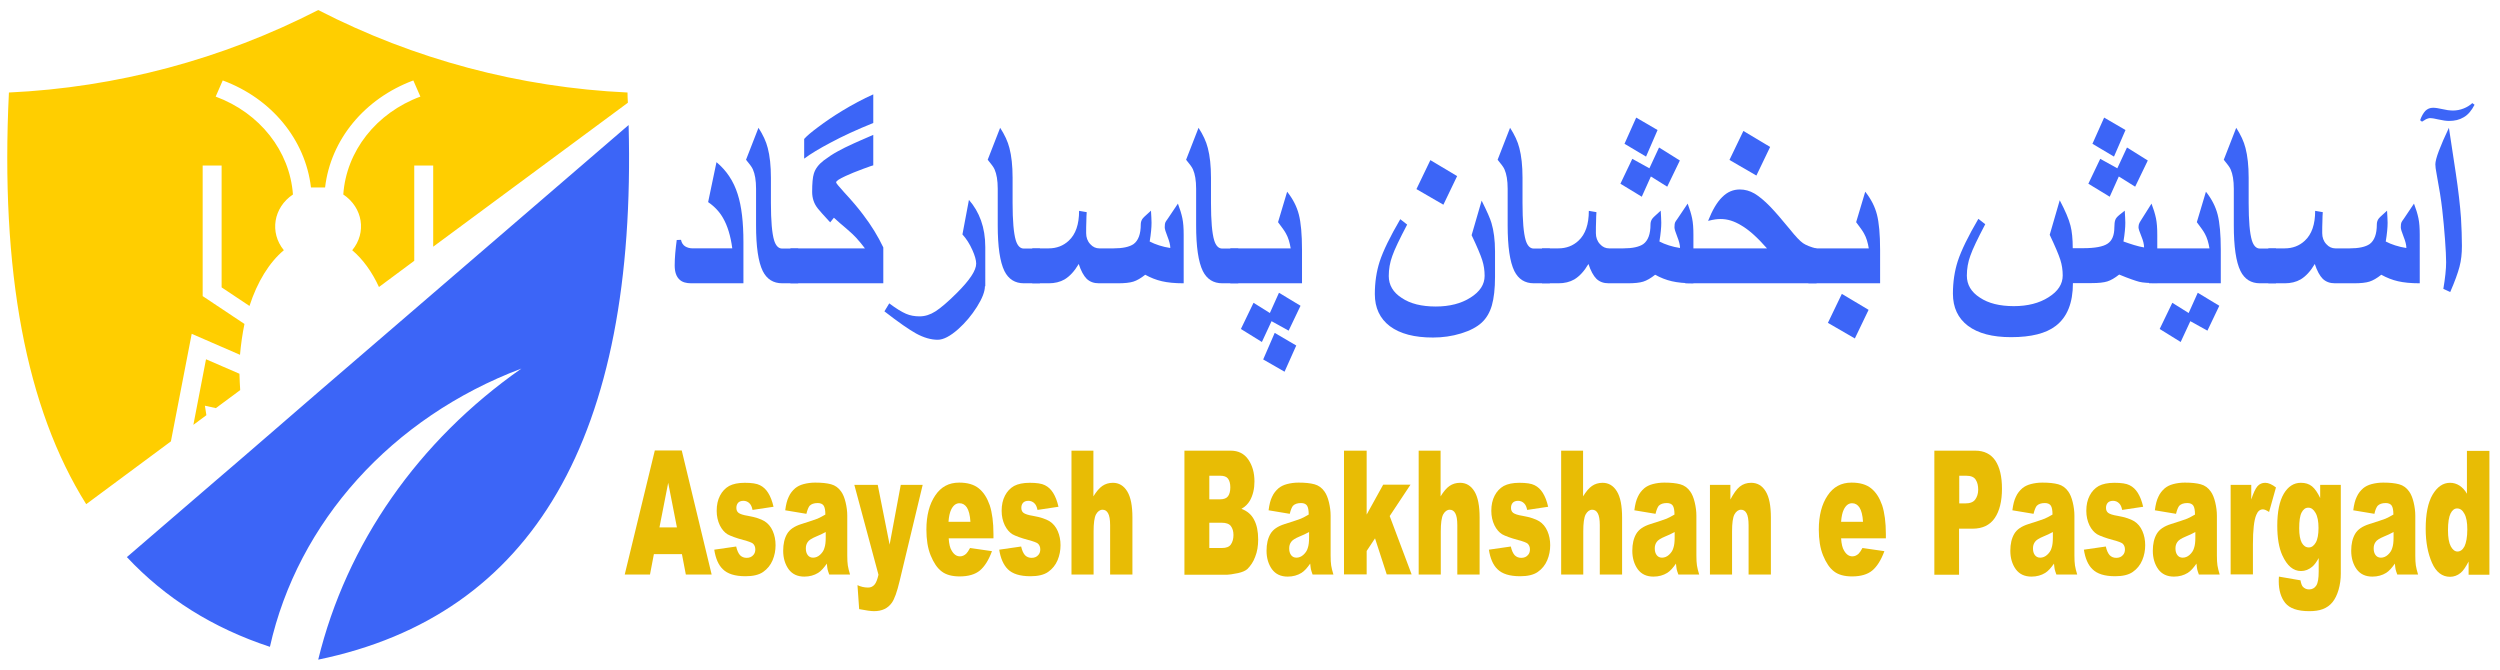 <?xml version="1.0" encoding="utf-8"?>
<!-- Generator: Adobe Illustrator 26.3.1, SVG Export Plug-In . SVG Version: 6.00 Build 0)  -->
<svg version="1.1" id="Layer_1" xmlns="http://www.w3.org/2000/svg" xmlns:xlink="http://www.w3.org/1999/xlink" x="0px" y="0px"
	 viewBox="0 0 1345.8 360.9" style="enable-background:new 0 0 1345.8 360.9;" xml:space="preserve">
<style type="text/css">
	.st0{display:none;fill-rule:evenodd;clip-rule:evenodd;fill:#E6E6E6;}
	.st1{fill-rule:evenodd;clip-rule:evenodd;fill:#FFCE00;}
	.st2{fill-rule:evenodd;clip-rule:evenodd;fill:#3C65F7;}
	.st3{fill:#3C65F7;}
	.st4{fill:#E8BC05;}
</style>
<g>
	<polygon class="st0" points="-5.3,368 368,368 368,-10.7 -5.3,-10.7 -5.3,368 	"/>
	<path class="st1" d="M131.6,174.4l-22.5-15V89.1h10.2v65.6l15,10c4.2-13,10.7-23.5,18.5-30c-7.8-9.5-5.6-23,4.9-30
		C156,81.3,139.9,60.8,116.1,52l3.8-8.7c26.3,9.7,44.5,31.9,47.5,57.6h7.6c3-25.7,21.2-47.8,47.5-57.6l3.8,8.7
		c-23.8,8.8-39.9,29.4-41.5,52.7c10.5,7,12.7,20.5,4.8,30c5.6,4.7,10.6,11.5,14.4,19.8l19-14.1V89.1h10.2v43.7L338,55.3
		c-0.1-1.8-0.2-3.7-0.2-5.5C279.8,47.1,223,32,171.3,5.4C119.5,32,62.7,47.1,4.8,49.8c-4.7,96.1,9.2,170,41.6,221.6L92,237.6
		l11.2-57.9l26,11.3C129.7,185.3,130.5,179.7,131.6,174.4L131.6,174.4z M128.9,201.2l-18-7.8l-6.8,35.3l7-5.2l-0.8-5.1l5.9,1.3
		l13.1-9.7C129.1,207.1,129,204.2,128.9,201.2L128.9,201.2z"/>
	<path class="st2" d="M136.4,241.3l-10.9,9.4l-9.1,7.8l-48.1,41.4c20.7,22.1,46.3,38.2,77,48.3c15-67.1,65.5-123.4,135.4-149.8
		c-55.5,38.8-94.2,94.3-109.4,156.7c115.8-23.9,171.5-119.9,167.1-287.8c-42.7,36.7-84.9,73.1-127.1,109.4l-40.1,34.5L136.4,241.3
		L136.4,241.3z"/>
</g>
<g>
	<path class="st3" d="M400.1,152.5h-28c-2.7,0-4.8-0.6-6.2-1.9c-1.8-1.6-2.7-4.1-2.7-7.7c0-2,0.1-4.2,0.3-6.6s0.5-4.7,0.8-7.1
		l2.3-0.1c0.3,1.6,1.1,2.8,2.2,3.5c1.1,0.7,2.5,1.1,4.1,1.1h21.3c-0.9-6.8-2.6-12.2-4.9-16.2c-1.9-3.4-4.6-6.3-8.1-8.7l4.5-21.5
		c5.4,4.5,9.2,10.2,11.4,17.2c2.1,6.5,3.1,15.1,3.1,25.8V152.5z"/>
	<path class="st3" d="M429.8,152.5h-8.7c-4.8,0-8.3-2.2-10.5-6.6c-2.4-4.9-3.6-13.1-3.6-24.6v-19.7c0-4.5-0.6-7.9-1.7-10.4
		c-0.5-1.2-1.8-2.9-3.7-5.2l6.7-17.2c2.4,3.7,4.1,7.3,5,10.9c1.1,4.2,1.7,9.5,1.7,16v13.6c0,9.6,0.6,16.3,1.7,20
		c0.9,3,2.4,4.5,4.3,4.5h8.7V152.5z"/>
	<path class="st3" d="M475.5,152.5h-50v-18.8h40.1c-1.6-2.2-3.2-4-4.7-5.7c-1.2-1.3-2.9-2.9-5-4.7c-2.4-2-4.7-4-7-6.1l-2,2.5
		c-3.7-4-5.9-6.5-6.6-7.4c-2.1-2.6-3.1-5.6-3.1-9c0-4.6,0.3-7.9,0.9-9.8c0.8-2.7,2.6-5,5.3-7.1c2.4-1.8,4.9-3.5,7.7-5
		c2.1-1.2,5-2.6,8.5-4.2c1.6-0.7,5.1-2.3,10.5-4.6v16.4c-0.2,0-1.9,0.6-5.2,1.8c-4,1.5-7.3,2.8-9.6,3.9c-3.5,1.6-5.2,2.7-5.2,3.5
		c0,0.4,1.5,2.2,4.4,5.4c4,4.3,7.4,8.3,10.1,11.9c4.5,5.9,8.1,11.8,10.9,17.7V152.5z M470.1,50.8v15.4c-8.9,3.6-16.5,7.1-23,10.6
		c-5.9,3.1-10.7,6-14.2,8.6V74.8c1.4-1.6,3.9-3.7,7.4-6.3c4.1-3.1,8.4-6,13-8.8C458.9,56.3,464.5,53.3,470.1,50.8z"/>
	<path class="st3" d="M530.2,154.1c0,2.8-1.4,6.5-4.3,11.1c-2.9,4.6-6.3,8.6-10.1,12c-4.3,3.8-8,5.7-11,5.7c-3.6,0-7.5-1.1-11.7-3.4
		c-3.6-2-9.3-5.9-17-11.9l2.6-4.3c3.7,2.8,6.7,4.6,9,5.6c2.3,1,4.7,1.4,7.4,1.4c2.8,0,5.7-0.9,8.5-2.7s6.7-5.1,11.6-10
		c6.8-6.8,10.3-12,10.3-15.7c0-1.8-0.7-4.3-2-7.2c-1.5-3.4-3.3-6.2-5.4-8.5l3.5-18.6c2.8,3.2,5,6.9,6.5,11.1
		c1.5,4.2,2.3,8.9,2.3,14.3V154.1z"/>
	<path class="st3" d="M559.9,152.5h-8.7c-4.8,0-8.3-2.2-10.5-6.6c-2.4-4.9-3.6-13.1-3.6-24.6v-19.7c0-4.5-0.6-7.9-1.7-10.4
		c-0.5-1.2-1.8-2.9-3.7-5.2l6.7-17.2c2.4,3.7,4.1,7.3,5,10.9c1.1,4.2,1.7,9.5,1.7,16v13.6c0,9.6,0.6,16.3,1.7,20
		c0.9,3,2.4,4.5,4.3,4.5h8.7V152.5z"/>
	<path class="st3" d="M637,152.5c-4.6,0-8.5-0.4-11.5-1.1c-3.1-0.7-6.1-1.9-9-3.5c-2.4,1.9-4.5,3.1-6.4,3.7
		c-1.9,0.6-4.7,0.9-8.4,0.9h-10.1c-2.8,0-4.9-0.8-6.6-2.4c-1.6-1.6-3.1-4.3-4.3-8c-2.3,3.9-4.8,6.6-7.6,8.3
		c-2.4,1.4-5.3,2.1-8.6,2.1h-8.8v-18.8h8.8c4.3,0,7.9-1.4,10.8-4.1c3.8-3.5,5.6-8.9,5.6-16.1l4.1,0.7c-0.1,1.5-0.2,3.1-0.2,5
		c-0.1,1.9-0.1,4-0.1,6.3c0,2.3,0.7,4.3,2.2,5.9c1.4,1.6,3.1,2.3,4.9,2.3h7.6c5,0,8.6-0.8,10.8-2.3c2.6-1.9,3.9-5.4,3.9-10.6
		c0-1.1,0.3-2.1,0.9-3c0.4-0.5,1.1-1.3,2.3-2.3l2.3-2.1c0.1,0.9,0.1,2.1,0.2,3.6c0,1.5,0.1,2.5,0.1,2.9c0,2.5-0.3,5.9-1,10.1
		c1.5,0.8,3.2,1.5,5.1,2.1c1.9,0.6,3.9,1.1,6,1.4c0-1.6-0.5-3.6-1.5-6.1c-1-2.5-1.5-4.2-1.5-5c0-1.2,0.1-2.1,0.4-2.8
		c0.1-0.2,0.5-0.9,1.4-2.1l5.3-7.9c1.1,2.9,1.9,5.5,2.4,7.9c0.5,2.4,0.7,5.3,0.7,8.9V152.5z"/>
	<path class="st3" d="M666.7,152.5H658c-4.8,0-8.3-2.2-10.5-6.6c-2.4-4.9-3.6-13.1-3.6-24.6v-19.7c0-4.5-0.6-7.9-1.7-10.4
		c-0.5-1.2-1.8-2.9-3.7-5.2l6.7-17.2c2.4,3.7,4.1,7.3,5,10.9c1.1,4.2,1.7,9.5,1.7,16v13.6c0,9.6,0.6,16.3,1.7,20
		c0.9,3,2.4,4.5,4.3,4.5h8.7V152.5z"/>
	<path class="st3" d="M701,152.5h-38.7v-18.8h32.5c-0.5-3.1-1.3-5.8-2.5-7.9c-0.6-1.2-2.1-3.3-4.3-6.2l4.9-16.4
		c3.1,3.9,5.2,8,6.3,12.3c1.1,4.3,1.7,10.6,1.7,19V152.5z M700.1,164.6l-6.4,13.4l-9.2-5.1l-5.2,11.2l-11.3-7l6.8-14.1l8.8,5.5
		l4.9-10.9L700.1,164.6z M697.8,186l-6.3,14.1l-11.5-6.6l6.2-14.3L697.8,186z"/>
	<path class="st3" d="M804.8,149.1c0,6.3-0.6,11.4-1.7,15.3c-1.1,3.8-2.9,6.9-5.5,9.3c-2.5,2.3-6.2,4.3-11.1,5.8
		c-4.9,1.5-9.9,2.2-15.1,2.2c-10,0-17.7-2-23.2-6.1c-5.4-4.1-8.1-9.9-8.1-17.3c0-6.4,0.9-12.2,2.6-17.5c1.9-5.8,5.6-13.4,11.1-22.8
		l3.7,2.9c-4.1,7.8-6.8,13.4-8,16.9c-1.3,3.5-1.9,7.1-1.9,10.8c0,4.8,2.3,8.8,7,11.8c4.6,3.1,10.7,4.6,18.3,4.6
		c7.4,0,13.7-1.6,18.7-4.8c5.1-3.2,7.6-7.1,7.6-11.7c0-2.9-0.4-5.7-1.3-8.5c-0.9-2.8-2.8-7.3-5.7-13.4l5.4-18.6
		c2.9,5.8,4.7,9.9,5.3,12.1c1.2,4,1.9,9.1,1.9,15.2V149.1z M784.4,94.8l-7.4,15.4l-14.5-8.4l7.5-15.6L784.4,94.8z"/>
	<path class="st3" d="M834.4,152.5h-8.7c-4.8,0-8.3-2.2-10.5-6.6c-2.4-4.9-3.6-13.1-3.6-24.6v-19.7c0-4.5-0.6-7.9-1.7-10.4
		c-0.5-1.2-1.8-2.9-3.7-5.2l6.7-17.2c2.4,3.7,4.1,7.3,5,10.9c1.1,4.2,1.7,9.5,1.7,16v13.6c0,9.6,0.6,16.3,1.7,20
		c0.9,3,2.4,4.5,4.3,4.5h8.7V152.5z"/>
	<path class="st3" d="M911.5,152.5c-4.6,0-8.5-0.4-11.5-1.1c-3.1-0.7-6.1-1.9-9-3.5c-2.4,1.9-4.5,3.1-6.4,3.7
		c-1.9,0.6-4.7,0.9-8.4,0.9H866c-2.8,0-4.9-0.8-6.6-2.4c-1.6-1.6-3.1-4.3-4.3-8c-2.3,3.9-4.8,6.6-7.6,8.3c-2.4,1.4-5.3,2.1-8.6,2.1
		h-8.8v-18.8h8.8c4.3,0,7.9-1.4,10.8-4.1c3.8-3.5,5.6-8.9,5.6-16.1l4.1,0.7c-0.1,1.5-0.2,3.1-0.2,5c-0.1,1.9-0.1,4-0.1,6.3
		c0,2.3,0.7,4.3,2.2,5.9c1.4,1.6,3.1,2.3,4.9,2.3h7.6c5,0,8.6-0.8,10.8-2.3c2.6-1.9,3.9-5.4,3.9-10.6c0-1.1,0.3-2.1,0.9-3
		c0.4-0.5,1.1-1.3,2.3-2.3l2.3-2.1c0.1,0.9,0.1,2.1,0.2,3.6c0,1.5,0.1,2.5,0.1,2.9c0,2.5-0.3,5.9-1,10.1c1.5,0.8,3.2,1.5,5.1,2.1
		c1.9,0.6,3.9,1.1,6,1.4c0-1.6-0.5-3.6-1.5-6.1c-1-2.5-1.5-4.2-1.5-5c0-1.2,0.1-2.1,0.4-2.8c0.1-0.2,0.5-0.9,1.4-2.1l5.3-7.9
		c1.1,2.9,1.9,5.5,2.4,7.9c0.5,2.4,0.7,5.3,0.7,8.9V152.5z M904.3,86.4l-6.8,14.1l-8.8-5.5l-4.9,10.9l-11.5-7l6.4-13.4l9.2,5.1
		l5.2-11.2L904.3,86.4z M892.3,70l-6.2,14.3l-11.6-6.9l6.3-14.1L892.3,70z"/>
	<path class="st3" d="M977.8,152.5h-70.6v-18.8h44c-5-5.7-9.6-9.9-13.9-12.4c-3.8-2.3-7.4-3.4-11-3.4c-1.1,0-2.1,0.1-2.9,0.2
		c-0.9,0.1-2.2,0.4-3.9,0.8c2.3-5.8,4.8-10.1,7.6-12.8c2.8-2.8,5.9-4.1,9.5-4.1c2.7,0,5.3,0.7,7.9,2.2c2.5,1.5,5.3,3.8,8.5,7.1
		c2.5,2.6,6,6.6,10.5,12.1c3.1,3.9,5.5,6.4,7.1,7.5c1.6,1.1,4.1,2.1,7.3,2.9V152.5z M952.9,79.1l-7.4,15.4L931,86.1l7.5-15.6
		L952.9,79.1z"/>
	<path class="st3" d="M1012.2,152.5h-38.7v-18.8h32.5c-0.5-3.1-1.3-5.8-2.5-7.9c-0.6-1.2-2.1-3.3-4.3-6.2l4.9-16.4
		c3.1,3.9,5.2,8,6.3,12.3c1.1,4.3,1.7,10.6,1.7,19V152.5z M1005.9,166.8l-7.4,15.4l-14.5-8.4l7.5-15.6L1005.9,166.8z"/>
	<path class="st3" d="M1161.3,152.4c-4.5,0-7.8-0.2-9.7-0.7c-1.9-0.5-5.5-1.7-10.8-3.9c-2.4,1.9-4.5,3.1-6.4,3.7
		c-1.9,0.6-4.7,0.9-8.4,0.9h-10.1c0,10.7-3.1,18.3-9.2,23c-5.3,4.1-13.3,6.1-24.1,6.1c-10,0-17.7-2-23.2-6.1
		c-5.4-4.1-8.1-9.9-8.1-17.3c0-6.4,0.9-12.2,2.6-17.5c1.9-5.8,5.6-13.4,11.1-22.8l3.7,2.9c-4.1,7.8-6.8,13.4-8,16.9
		c-1.3,3.5-1.9,7.1-1.9,10.8c0,4.8,2.3,8.8,7,11.8c4.6,3.1,10.7,4.6,18.3,4.6c7.4,0,13.7-1.6,18.7-4.8c5.1-3.2,7.6-7.1,7.6-11.7
		c0-2.9-0.4-5.7-1.3-8.5c-0.9-2.8-2.8-7.3-5.7-13.4l5.4-18.6c2.9,5.5,4.9,10.1,5.8,13.7c0.8,3.1,1.2,7.2,1.2,12.1h5.7
		c6.2,0,10.6-0.8,13-2.4c2.5-1.6,3.7-4.6,3.7-8.8c0-1.8,0.2-3.2,0.5-4c0.3-0.9,1-1.7,2.2-2.7l2.9-2.3c0.1,0.9,0.1,2.1,0.2,3.6
		c0,1.5,0.1,2.5,0.1,2.9c0,2.5-0.3,5.9-1,10.1c1.9,0.7,3.8,1.3,5.7,1.9c1.9,0.6,3.7,1,5.4,1.3c0-1.7-0.5-3.7-1.5-6.1
		c-1-2.4-1.5-4-1.5-4.7c0-0.6,0.1-1.1,0.2-1.6c0.1-0.5,0.5-1.2,1-2l5.8-9.2c1.1,2.9,1.9,5.5,2.4,7.9c0.5,2.4,0.7,5.3,0.7,8.9V152.4z
		 M1156.2,86.4l-6.8,14.1l-8.8-5.5l-4.9,10.9l-11.5-7l6.4-13.4l9.2,5.1l5.2-11.2L1156.2,86.4z M1144.2,70l-6.2,14.3l-11.6-6.9
		l6.3-14.1L1144.2,70z"/>
	<path class="st3" d="M1195.6,152.5h-38.7v-18.8h32.5c-0.5-3.1-1.3-5.8-2.5-7.9c-0.6-1.2-2.1-3.3-4.3-6.2l4.9-16.4
		c3.1,3.9,5.2,8,6.3,12.3c1.1,4.3,1.7,10.6,1.7,19V152.5z M1194.7,164.6l-6.4,13.4l-9.2-5.1l-5.2,11.2l-11.3-7l6.8-14.1l8.8,5.5
		l4.9-10.9L1194.7,164.6z"/>
	<path class="st3" d="M1225.3,152.5h-8.7c-4.8,0-8.3-2.2-10.5-6.6c-2.4-4.9-3.6-13.1-3.6-24.6v-19.7c0-4.5-0.6-7.9-1.7-10.4
		c-0.5-1.2-1.8-2.9-3.7-5.2l6.7-17.2c2.4,3.7,4.1,7.3,5,10.9c1.1,4.2,1.7,9.5,1.7,16v13.6c0,9.6,0.6,16.3,1.7,20
		c0.9,3,2.4,4.5,4.3,4.5h8.7V152.5z"/>
	<path class="st3" d="M1302.4,152.5c-4.6,0-8.5-0.4-11.5-1.1c-3.1-0.7-6.1-1.9-9-3.5c-2.4,1.9-4.5,3.1-6.4,3.7
		c-1.9,0.6-4.7,0.9-8.4,0.9h-10.1c-2.8,0-4.9-0.8-6.6-2.4c-1.6-1.6-3.1-4.3-4.3-8c-2.3,3.9-4.8,6.6-7.6,8.3
		c-2.4,1.4-5.3,2.1-8.6,2.1h-8.8v-18.8h8.8c4.3,0,7.9-1.4,10.8-4.1c3.8-3.5,5.6-8.9,5.6-16.1l4.1,0.7c-0.1,1.5-0.2,3.1-0.2,5
		c-0.1,1.9-0.1,4-0.1,6.3c0,2.3,0.7,4.3,2.2,5.9c1.4,1.6,3.1,2.3,4.9,2.3h7.6c5,0,8.6-0.8,10.8-2.3c2.6-1.9,3.9-5.4,3.9-10.6
		c0-1.1,0.3-2.1,0.9-3c0.4-0.5,1.1-1.3,2.3-2.3l2.3-2.1c0.1,0.9,0.1,2.1,0.2,3.6c0,1.5,0.1,2.5,0.1,2.9c0,2.5-0.3,5.9-1,10.1
		c1.5,0.8,3.2,1.5,5.1,2.1c1.9,0.6,3.9,1.1,6,1.4c0-1.6-0.5-3.6-1.5-6.1c-1-2.5-1.5-4.2-1.5-5c0-1.2,0.1-2.1,0.4-2.8
		c0.1-0.2,0.5-0.9,1.4-2.1l5.3-7.9c1.1,2.9,1.9,5.5,2.4,7.9c0.5,2.4,0.7,5.3,0.7,8.9V152.5z"/>
	<path class="st3" d="M1332.1,56.4c-1.6,3.1-3.5,5.4-5.8,6.7c-2.3,1.4-4.9,2-8,2c-1.5,0-3.4-0.3-5.7-0.8c-0.9-0.2-1.8-0.4-2.4-0.5
		c-0.7-0.1-1.3-0.2-1.8-0.2c-0.5,0-0.8,0-1.1,0.1c-0.3,0.1-0.6,0.2-0.9,0.3c-0.3,0.1-0.7,0.3-1.1,0.6c-0.4,0.3-0.9,0.5-1.5,0.9
		l-1-0.8c0.8-2.3,1.8-3.9,2.8-5c1.1-1.1,2.5-1.7,4.2-1.7c0.7,0,1.4,0.1,2.2,0.2c0.8,0.1,1.7,0.3,2.6,0.5c1.1,0.2,2.1,0.4,3.1,0.6
		c1,0.1,1.9,0.2,2.8,0.2c2,0,3.9-0.4,5.7-1.1c1.8-0.7,3.4-1.7,4.7-2.9L1332.1,56.4z M1325.3,132.4c0,4.1-0.4,7.8-1.3,11.2
		c-0.9,3.4-2.5,7.9-5,13.6l-3.7-1.7c1-5.9,1.5-10.7,1.5-14.3c0-2.8-0.2-6.9-0.6-12.3c-0.4-5.4-0.9-10.8-1.5-16.1s-1.6-11.6-3-19
		c-0.5-2.6-0.7-4.3-0.7-5.3c0-1.4,0.6-3.9,1.9-7.3c1.3-3.4,3.1-7.6,5.4-12.4l3.7,24.4c1.4,9.3,2.3,17.3,2.8,24.1
		C1325.1,122.6,1325.3,127.6,1325.3,132.4z"/>
</g>
<g>
	<path class="st4" d="M367.1,298.3H352l-2.1,11h-13.6l16.2-66.8H367l16.1,66.8h-13.9L367.1,298.3z M364.4,283.9l-4.7-24l-4.7,24
		H364.4z"/>
	<path class="st4" d="M384.5,295.9l11.8-1.7c0.5,2.2,1.2,3.7,2.1,4.7c0.9,0.9,2.1,1.4,3.5,1.4c1.6,0,2.8-0.5,3.7-1.6
		c0.7-0.8,1-1.8,1-3c0-1.3-0.5-2.4-1.3-3.1c-0.6-0.5-2.4-1.2-5.1-1.9c-4.1-1.1-7-2.2-8.6-3.1c-1.6-1-3-2.6-4.1-4.8
		c-1.1-2.3-1.7-4.9-1.7-7.8c0-3.2,0.6-5.9,1.8-8.2c1.2-2.3,2.8-4,4.9-5.2c2.1-1.1,4.9-1.7,8.4-1.7c3.7,0,6.5,0.4,8.2,1.3
		c1.8,0.9,3.2,2.2,4.4,4.1c1.2,1.9,2.2,4.4,2.9,7.5l-11.3,1.7c-0.3-1.5-0.8-2.7-1.5-3.4c-0.9-1-2.1-1.5-3.4-1.5
		c-1.3,0-2.3,0.4-2.9,1.1s-0.9,1.6-0.9,2.7c0,1.2,0.4,2.1,1.2,2.7c0.8,0.6,2.5,1.2,5.1,1.6c4,0.7,6.9,1.7,8.9,2.9
		c1.9,1.2,3.4,3,4.4,5.3c1,2.3,1.5,4.8,1.5,7.6c0,2.8-0.5,5.5-1.6,8.1c-1.1,2.6-2.8,4.7-5.1,6.3c-2.3,1.6-5.5,2.3-9.5,2.3
		c-5.7,0-9.7-1.3-12.2-3.8C386.7,304.1,385.2,300.5,384.5,295.9z"/>
	<path class="st4" d="M434.1,276.6l-11.4-1.9c0.4-3.1,1-5.5,1.9-7.3c0.8-1.8,2-3.3,3.5-4.6c1.1-0.9,2.6-1.7,4.5-2.2
		c1.9-0.5,4-0.8,6.2-0.8c3.6,0,6.4,0.3,8.6,0.9c2.2,0.6,4,1.9,5.4,3.9c1,1.4,1.8,3.3,2.4,5.8s0.9,4.9,0.9,7.2V299
		c0,2.3,0.1,4.1,0.3,5.4c0.2,1.3,0.6,2.9,1.2,4.9h-11.2c-0.5-1.2-0.7-2.2-0.9-2.8c-0.1-0.7-0.3-1.7-0.4-3.1c-1.6,2.3-3.1,4-4.7,5
		c-2.1,1.3-4.6,2-7.4,2c-3.7,0-6.5-1.3-8.5-4c-1.9-2.7-2.9-6-2.9-9.9c0-3.7,0.7-6.7,2.1-9.1c1.4-2.4,3.9-4.1,7.7-5.3
		c4.5-1.4,7.4-2.4,8.7-2.9c1.3-0.6,2.7-1.3,4.2-2.2c0-2.3-0.3-3.9-0.9-4.8c-0.6-0.9-1.7-1.4-3.2-1.4c-2,0-3.4,0.5-4.4,1.5
		C435.2,273.1,434.6,274.5,434.1,276.6z M444.5,286.4c-1.6,0.9-3.4,1.7-5.1,2.4c-2.4,1-4,2-4.6,3c-0.7,1-1,2.1-1,3.4
		c0,1.5,0.3,2.6,1,3.6c0.7,0.9,1.6,1.4,2.9,1.4c1.3,0,2.6-0.5,3.7-1.5c1.1-1,2-2.2,2.4-3.7c0.5-1.4,0.7-3.3,0.7-5.6V286.4z"/>
	<path class="st4" d="M459.9,261h12.6l6.4,32.2l6-32.2h11.8l-12.4,51.7c-1.4,5.9-2.8,9.9-4.3,11.9c-2.1,2.9-5.2,4.4-9.5,4.4
		c-1.7,0-4.4-0.4-8-1.1l-0.9-12.9c1.7,0.8,3.6,1.3,5.7,1.3c1.4,0,2.5-0.5,3.4-1.5c0.9-1,1.6-2.8,2.2-5.4L459.9,261z"/>
	<path class="st4" d="M534.6,289.8h-23.9c0.2,3,0.7,5.2,1.6,6.6c1.2,2.1,2.7,3.1,4.5,3.1c1.2,0,2.3-0.5,3.3-1.4
		c0.6-0.6,1.3-1.6,2.1-3.1l11.8,1.7c-1.8,4.9-4,8.3-6.5,10.4c-2.5,2.1-6.2,3.2-10.9,3.2c-4.1,0-7.4-0.9-9.7-2.7
		c-2.4-1.8-4.3-4.7-5.9-8.6c-1.6-3.9-2.3-8.6-2.3-13.9c0-7.6,1.6-13.7,4.7-18.3c3.1-4.7,7.4-7,12.9-7c4.5,0,8,1,10.6,3.1
		c2.6,2.1,4.5,5.1,5.9,9.1c1.3,4,2,9.2,2,15.5V289.8z M522.4,280.9c-0.2-3.6-0.9-6.1-1.9-7.7c-1-1.5-2.3-2.3-4-2.3
		c-1.9,0-3.4,1.2-4.5,3.5c-0.7,1.5-1.2,3.6-1.4,6.5H522.4z"/>
	<path class="st4" d="M537.9,295.9l11.8-1.7c0.5,2.2,1.2,3.7,2.1,4.7c0.9,0.9,2.1,1.4,3.5,1.4c1.6,0,2.8-0.5,3.7-1.6
		c0.7-0.8,1-1.8,1-3c0-1.3-0.5-2.4-1.3-3.1c-0.6-0.5-2.4-1.2-5.1-1.9c-4.1-1.1-7-2.2-8.6-3.1c-1.6-1-3-2.6-4.1-4.8
		c-1.1-2.3-1.7-4.9-1.7-7.8c0-3.2,0.6-5.9,1.8-8.2c1.2-2.3,2.8-4,4.9-5.2c2.1-1.1,4.9-1.7,8.4-1.7c3.7,0,6.5,0.4,8.2,1.3
		c1.8,0.9,3.2,2.2,4.4,4.1c1.2,1.9,2.2,4.4,2.9,7.5l-11.3,1.7c-0.3-1.5-0.8-2.7-1.5-3.4c-0.9-1-2.1-1.5-3.4-1.5
		c-1.3,0-2.3,0.4-2.9,1.1s-0.9,1.6-0.9,2.7c0,1.2,0.4,2.1,1.2,2.7c0.8,0.6,2.5,1.2,5.1,1.6c4,0.7,6.9,1.7,8.9,2.9
		c1.9,1.2,3.4,3,4.4,5.3c1,2.3,1.5,4.8,1.5,7.6c0,2.8-0.5,5.5-1.6,8.1c-1.1,2.6-2.8,4.7-5.1,6.3c-2.3,1.6-5.5,2.3-9.5,2.3
		c-5.7,0-9.7-1.3-12.2-3.8C540.2,304.1,538.6,300.5,537.9,295.9z"/>
	<path class="st4" d="M576.7,242.6h11.9v24.6c1.6-2.6,3.2-4.5,4.8-5.6c1.6-1.1,3.5-1.7,5.7-1.7c3.2,0,5.8,1.5,7.7,4.6
		c1.9,3.1,2.8,7.8,2.8,14.1v30.7h-12v-26.6c0-3-0.4-5.2-1.1-6.4c-0.7-1.3-1.7-1.9-3-1.9c-1.4,0-2.6,0.9-3.5,2.5
		c-0.9,1.7-1.3,4.8-1.3,9.2v23.2h-11.9V242.6z"/>
	<path class="st4" d="M637.6,242.6h24.9c4.1,0,7.3,1.6,9.5,4.8c2.2,3.2,3.3,7.1,3.3,11.8c0,3.9-0.8,7.3-2.4,10.2
		c-1.1,1.9-2.6,3.4-4.6,4.5c3.1,1.2,5.4,3.1,6.8,5.9c1.5,2.8,2.2,6.3,2.2,10.6c0,3.5-0.5,6.6-1.6,9.3c-1,2.8-2.5,4.9-4.2,6.6
		c-1.1,1-2.8,1.7-5,2.2c-3,0.6-5,0.9-6,0.9h-22.9V242.6z M651,268.8h5.8c2.1,0,3.5-0.6,4.3-1.7c0.8-1.1,1.2-2.7,1.2-4.8
		c0-1.9-0.4-3.5-1.2-4.6s-2.2-1.6-4.2-1.6H651V268.8z M651,295h6.8c2.3,0,3.9-0.6,4.8-1.9c0.9-1.3,1.4-3,1.4-5.1
		c0-2-0.5-3.6-1.4-4.8c-0.9-1.2-2.6-1.8-4.9-1.8H651V295z"/>
	<path class="st4" d="M694.3,276.6l-11.4-1.9c0.4-3.1,1-5.5,1.9-7.3c0.8-1.8,2-3.3,3.5-4.6c1.1-0.9,2.6-1.7,4.5-2.2
		c1.9-0.5,4-0.8,6.2-0.8c3.6,0,6.4,0.3,8.6,0.9c2.2,0.6,4,1.9,5.4,3.9c1,1.4,1.8,3.3,2.4,5.8s0.9,4.9,0.9,7.2V299
		c0,2.3,0.1,4.1,0.3,5.4c0.2,1.3,0.6,2.9,1.2,4.9h-11.2c-0.5-1.2-0.7-2.2-0.9-2.8c-0.1-0.7-0.3-1.7-0.4-3.1c-1.6,2.3-3.1,4-4.7,5
		c-2.1,1.3-4.6,2-7.4,2c-3.7,0-6.5-1.3-8.5-4c-1.9-2.7-2.9-6-2.9-9.9c0-3.7,0.7-6.7,2.1-9.1c1.4-2.4,3.9-4.1,7.7-5.3
		c4.5-1.4,7.4-2.4,8.7-2.9c1.3-0.6,2.7-1.3,4.2-2.2c0-2.3-0.3-3.9-0.9-4.8c-0.6-0.9-1.7-1.4-3.2-1.4c-2,0-3.4,0.5-4.4,1.5
		C695.4,273.1,694.8,274.5,694.3,276.6z M704.7,286.4c-1.6,0.9-3.4,1.7-5.1,2.4c-2.4,1-4,2-4.6,3c-0.7,1-1,2.1-1,3.4
		c0,1.5,0.3,2.6,1,3.6c0.7,0.9,1.6,1.4,2.9,1.4c1.3,0,2.6-0.5,3.7-1.5c1.1-1,2-2.2,2.4-3.7c0.5-1.4,0.7-3.3,0.7-5.6V286.4z"/>
	<path class="st4" d="M723.5,242.6h12.2V277l8.9-16.1h14.7l-11.2,16.9l11.8,31.4h-13.4l-6.3-19.4l-4.5,6.8v12.6h-12.2V242.6z"/>
	<path class="st4" d="M763.6,242.6h11.9v24.6c1.6-2.6,3.2-4.5,4.8-5.6c1.6-1.1,3.5-1.7,5.7-1.7c3.2,0,5.8,1.5,7.7,4.6
		c1.9,3.1,2.8,7.8,2.8,14.1v30.7h-12v-26.6c0-3-0.4-5.2-1.1-6.4c-0.7-1.3-1.7-1.9-3-1.9c-1.4,0-2.6,0.9-3.5,2.5
		c-0.9,1.7-1.3,4.8-1.3,9.2v23.2h-11.9V242.6z"/>
	<path class="st4" d="M801.5,295.9l11.8-1.7c0.5,2.2,1.2,3.7,2.1,4.7c0.9,0.9,2.1,1.4,3.5,1.4c1.6,0,2.8-0.5,3.7-1.6
		c0.7-0.8,1-1.8,1-3c0-1.3-0.5-2.4-1.3-3.1c-0.6-0.5-2.4-1.2-5.1-1.9c-4.1-1.1-7-2.2-8.6-3.1c-1.6-1-3-2.6-4.1-4.8
		c-1.1-2.3-1.7-4.9-1.7-7.8c0-3.2,0.6-5.9,1.8-8.2c1.2-2.3,2.8-4,4.9-5.2c2.1-1.1,4.9-1.7,8.4-1.7c3.7,0,6.5,0.4,8.2,1.3
		c1.8,0.9,3.2,2.2,4.4,4.1c1.2,1.9,2.2,4.4,2.9,7.5l-11.3,1.7c-0.3-1.5-0.8-2.7-1.5-3.4c-0.9-1-2.1-1.5-3.4-1.5
		c-1.3,0-2.3,0.4-2.9,1.1s-0.9,1.6-0.9,2.7c0,1.2,0.4,2.1,1.2,2.7c0.8,0.6,2.5,1.2,5.1,1.6c4,0.7,6.9,1.7,8.9,2.9
		c1.9,1.2,3.4,3,4.4,5.3c1,2.3,1.5,4.8,1.5,7.6c0,2.8-0.5,5.5-1.6,8.1c-1.1,2.6-2.8,4.7-5.1,6.3c-2.3,1.6-5.5,2.3-9.5,2.3
		c-5.7,0-9.7-1.3-12.2-3.8C803.7,304.1,802.2,300.5,801.5,295.9z"/>
	<path class="st4" d="M840.3,242.6h11.9v24.6c1.6-2.6,3.2-4.5,4.8-5.6c1.6-1.1,3.5-1.7,5.7-1.7c3.2,0,5.8,1.5,7.7,4.6
		c1.9,3.1,2.8,7.8,2.8,14.1v30.7h-12v-26.6c0-3-0.4-5.2-1.1-6.4c-0.7-1.3-1.7-1.9-3-1.9c-1.4,0-2.6,0.9-3.5,2.5
		c-0.9,1.7-1.3,4.8-1.3,9.2v23.2h-11.9V242.6z"/>
	<path class="st4" d="M891.2,276.6l-11.4-1.9c0.4-3.1,1-5.5,1.9-7.3c0.8-1.8,2-3.3,3.5-4.6c1.1-0.9,2.6-1.7,4.5-2.2
		c1.9-0.5,4-0.8,6.2-0.8c3.6,0,6.4,0.3,8.6,0.9c2.2,0.6,4,1.9,5.4,3.9c1,1.4,1.8,3.3,2.4,5.8s0.9,4.9,0.9,7.2V299
		c0,2.3,0.1,4.1,0.3,5.4c0.2,1.3,0.6,2.9,1.2,4.9h-11.2c-0.5-1.2-0.7-2.2-0.9-2.8c-0.1-0.7-0.3-1.7-0.4-3.1c-1.6,2.3-3.1,4-4.7,5
		c-2.1,1.3-4.6,2-7.4,2c-3.7,0-6.5-1.3-8.5-4c-1.9-2.7-2.9-6-2.9-9.9c0-3.7,0.7-6.7,2.1-9.1c1.4-2.4,3.9-4.1,7.7-5.3
		c4.5-1.4,7.4-2.4,8.7-2.9c1.3-0.6,2.7-1.3,4.2-2.2c0-2.3-0.3-3.9-0.9-4.8c-0.6-0.9-1.7-1.4-3.2-1.4c-2,0-3.4,0.5-4.4,1.5
		C892.3,273.1,891.7,274.5,891.2,276.6z M901.5,286.4c-1.6,0.9-3.4,1.7-5.1,2.4c-2.4,1-4,2-4.6,3c-0.7,1-1,2.1-1,3.4
		c0,1.5,0.3,2.6,1,3.6c0.7,0.9,1.6,1.4,2.9,1.4c1.3,0,2.6-0.5,3.7-1.5c1.1-1,2-2.2,2.4-3.7c0.5-1.4,0.7-3.3,0.7-5.6V286.4z"/>
	<path class="st4" d="M920.4,261h11.1v7.9c1.7-3.2,3.3-5.5,5-6.9c1.7-1.4,3.8-2.1,6.2-2.1c3.3,0,5.9,1.5,7.8,4.6s2.8,7.8,2.8,14.1
		v30.7h-12v-26.6c0-3-0.4-5.2-1.1-6.4c-0.7-1.3-1.7-1.9-3-1.9c-1.4,0-2.6,0.9-3.5,2.5c-0.9,1.7-1.3,4.8-1.3,9.2v23.2h-11.9V261z"/>
	<path class="st4" d="M1015,289.8h-23.9c0.2,3,0.7,5.2,1.6,6.6c1.2,2.1,2.7,3.1,4.5,3.1c1.2,0,2.3-0.5,3.3-1.4
		c0.6-0.6,1.3-1.6,2.1-3.1l11.8,1.7c-1.8,4.9-4,8.3-6.5,10.4c-2.5,2.1-6.2,3.2-10.9,3.2c-4.1,0-7.4-0.9-9.7-2.7
		c-2.4-1.8-4.3-4.7-5.9-8.6c-1.6-3.9-2.3-8.6-2.3-13.9c0-7.6,1.6-13.7,4.7-18.3c3.1-4.7,7.4-7,12.9-7c4.5,0,8,1,10.6,3.1
		c2.6,2.1,4.5,5.1,5.9,9.1c1.3,4,2,9.2,2,15.5V289.8z M1002.9,280.9c-0.2-3.6-0.9-6.1-1.9-7.7c-1-1.5-2.3-2.3-4-2.3
		c-1.9,0-3.4,1.2-4.5,3.5c-0.7,1.5-1.2,3.6-1.4,6.5H1002.9z"/>
	<path class="st4" d="M1041.2,242.6h22.1c4.8,0,8.4,1.8,10.8,5.3c2.4,3.6,3.6,8.6,3.6,15.2c0,6.7-1.3,12-3.9,15.8
		c-2.6,3.8-6.6,5.7-11.9,5.7h-7.3v24.8h-13.3V242.6z M1054.6,271h3.3c2.6,0,4.4-0.7,5.4-2.1s1.6-3.1,1.6-5.3c0-2.1-0.4-3.9-1.3-5.3
		c-0.9-1.5-2.6-2.2-5.1-2.2h-3.8V271z"/>
	<path class="st4" d="M1094.7,276.6l-11.4-1.9c0.4-3.1,1-5.5,1.9-7.3c0.8-1.8,2-3.3,3.5-4.6c1.1-0.9,2.6-1.7,4.5-2.2
		c1.9-0.5,4-0.8,6.2-0.8c3.6,0,6.4,0.3,8.6,0.9c2.2,0.6,4,1.9,5.4,3.9c1,1.4,1.8,3.3,2.4,5.8s0.9,4.9,0.9,7.2V299
		c0,2.3,0.1,4.1,0.3,5.4c0.2,1.3,0.6,2.9,1.2,4.9H1107c-0.5-1.2-0.7-2.2-0.9-2.8c-0.1-0.7-0.3-1.7-0.4-3.1c-1.6,2.3-3.1,4-4.7,5
		c-2.1,1.3-4.6,2-7.4,2c-3.7,0-6.5-1.3-8.5-4c-1.9-2.7-2.9-6-2.9-9.9c0-3.7,0.7-6.7,2.1-9.1c1.4-2.4,3.9-4.1,7.7-5.3
		c4.5-1.4,7.4-2.4,8.7-2.9c1.3-0.6,2.7-1.3,4.2-2.2c0-2.3-0.3-3.9-0.9-4.8c-0.6-0.9-1.7-1.4-3.2-1.4c-2,0-3.4,0.5-4.4,1.5
		C1095.8,273.1,1095.2,274.5,1094.7,276.6z M1105.1,286.4c-1.6,0.9-3.4,1.7-5.1,2.4c-2.4,1-4,2-4.6,3c-0.7,1-1,2.1-1,3.4
		c0,1.5,0.3,2.6,1,3.6c0.7,0.9,1.6,1.4,2.9,1.4c1.3,0,2.6-0.5,3.7-1.5c1.1-1,2-2.2,2.4-3.7c0.5-1.4,0.7-3.3,0.7-5.6V286.4z"/>
	<path class="st4" d="M1121.8,295.9l11.8-1.7c0.5,2.2,1.2,3.7,2.1,4.7c0.9,0.9,2.1,1.4,3.5,1.4c1.6,0,2.8-0.5,3.7-1.6
		c0.7-0.8,1-1.8,1-3c0-1.3-0.5-2.4-1.3-3.1c-0.6-0.5-2.4-1.2-5.1-1.9c-4.1-1.1-7-2.2-8.6-3.1c-1.6-1-3-2.6-4.1-4.8
		c-1.1-2.3-1.7-4.9-1.7-7.8c0-3.2,0.6-5.9,1.8-8.2c1.2-2.3,2.8-4,4.9-5.2c2.1-1.1,4.9-1.7,8.4-1.7c3.7,0,6.5,0.4,8.2,1.3
		c1.8,0.9,3.2,2.2,4.4,4.1c1.2,1.9,2.2,4.4,2.9,7.5l-11.3,1.7c-0.3-1.5-0.8-2.7-1.5-3.4c-0.9-1-2.1-1.5-3.4-1.5
		c-1.3,0-2.3,0.4-2.9,1.1s-0.9,1.6-0.9,2.7c0,1.2,0.4,2.1,1.2,2.7c0.8,0.6,2.5,1.2,5.1,1.6c4,0.7,6.9,1.7,8.9,2.9
		c1.9,1.2,3.4,3,4.4,5.3c1,2.3,1.5,4.8,1.5,7.6c0,2.8-0.5,5.5-1.6,8.1c-1.1,2.6-2.8,4.7-5.1,6.3c-2.3,1.6-5.5,2.3-9.5,2.3
		c-5.7,0-9.7-1.3-12.2-3.8C1124,304.1,1122.5,300.5,1121.8,295.9z"/>
	<path class="st4" d="M1171.4,276.6l-11.4-1.9c0.4-3.1,1-5.5,1.9-7.3c0.8-1.8,2-3.3,3.5-4.6c1.1-0.9,2.6-1.7,4.5-2.2
		c1.9-0.5,4-0.8,6.2-0.8c3.6,0,6.4,0.3,8.6,0.9c2.2,0.6,4,1.9,5.4,3.9c1,1.4,1.8,3.3,2.4,5.8s0.9,4.9,0.9,7.2V299
		c0,2.3,0.1,4.1,0.3,5.4c0.2,1.3,0.6,2.9,1.2,4.9h-11.2c-0.5-1.2-0.7-2.2-0.9-2.8c-0.1-0.7-0.3-1.7-0.4-3.1c-1.6,2.3-3.1,4-4.7,5
		c-2.1,1.3-4.6,2-7.4,2c-3.7,0-6.5-1.3-8.5-4c-1.9-2.7-2.9-6-2.9-9.9c0-3.7,0.7-6.7,2.1-9.1c1.4-2.4,3.9-4.1,7.7-5.3
		c4.5-1.4,7.4-2.4,8.7-2.9c1.3-0.6,2.7-1.3,4.2-2.2c0-2.3-0.3-3.9-0.9-4.8c-0.6-0.9-1.7-1.4-3.2-1.4c-2,0-3.4,0.5-4.4,1.5
		C1172.5,273.1,1171.9,274.5,1171.4,276.6z M1181.8,286.4c-1.6,0.9-3.4,1.7-5.1,2.4c-2.4,1-4,2-4.6,3c-0.7,1-1,2.1-1,3.4
		c0,1.5,0.3,2.6,1,3.6c0.7,0.9,1.6,1.4,2.9,1.4c1.3,0,2.6-0.5,3.7-1.5c1.1-1,2-2.2,2.4-3.7c0.5-1.4,0.7-3.3,0.7-5.6V286.4z"/>
	<path class="st4" d="M1200.7,261h11.2v7.9c1.1-3.4,2.2-5.8,3.3-7.1c1.1-1.3,2.6-1.9,4.2-1.9c1.8,0,3.7,0.9,5.8,2.5l-3.7,13.2
		c-1.4-0.9-2.5-1.4-3.3-1.4c-1.6,0-2.8,1-3.6,3c-1.2,2.8-1.8,8.1-1.8,15.8v16.2h-12V261z"/>
	<path class="st4" d="M1248.9,261h11.2v45.7l0,2.1c0,3-0.4,5.9-1.2,8.7c-0.8,2.7-1.9,5-3.3,6.7c-1.4,1.7-3.1,2.9-5.2,3.7
		c-2.1,0.8-4.5,1.1-7.3,1.1c-6.3,0-10.5-1.5-12.9-4.4c-2.3-2.9-3.5-6.8-3.5-11.7c0-0.6,0-1.4,0.1-2.5l11.6,2
		c0.3,1.7,0.7,2.8,1.3,3.5c0.9,0.9,2,1.4,3.3,1.4c1.7,0,3-0.7,3.9-2.1c0.9-1.4,1.3-3.9,1.3-7.5v-7.3c-1.2,2.2-2.3,3.7-3.5,4.7
		c-1.8,1.5-3.8,2.3-6,2.3c-4.2,0-7.5-2.8-10.1-8.5c-1.8-4-2.7-9.3-2.7-15.9c0-7.5,1.2-13.3,3.5-17.2c2.3-3.9,5.4-5.9,9.2-5.9
		c2.4,0,4.4,0.6,6,1.9s3,3.4,4.4,6.3V261z M1237.7,284.4c0,3.5,0.5,6.1,1.4,7.8c1,1.7,2.2,2.5,3.8,2.5c1.5,0,2.7-0.9,3.7-2.6
		c1-1.7,1.5-4.4,1.5-7.9c0-3.5-0.5-6.2-1.6-8.1c-1.1-1.9-2.3-2.8-3.9-2.8s-2.7,0.9-3.6,2.6C1238.1,277.6,1237.7,280.5,1237.7,284.4z
		"/>
	<path class="st4" d="M1278.2,276.6l-11.4-1.9c0.4-3.1,1-5.5,1.9-7.3c0.8-1.8,2-3.3,3.5-4.6c1.1-0.9,2.6-1.7,4.5-2.2
		c1.9-0.5,4-0.8,6.2-0.8c3.6,0,6.4,0.3,8.6,0.9c2.2,0.6,4,1.9,5.4,3.9c1,1.4,1.8,3.3,2.4,5.8s0.9,4.9,0.9,7.2V299
		c0,2.3,0.1,4.1,0.3,5.4c0.2,1.3,0.6,2.9,1.2,4.9h-11.2c-0.5-1.2-0.7-2.2-0.9-2.8c-0.1-0.7-0.3-1.7-0.4-3.1c-1.6,2.3-3.1,4-4.7,5
		c-2.1,1.3-4.6,2-7.4,2c-3.7,0-6.5-1.3-8.5-4c-1.9-2.7-2.9-6-2.9-9.9c0-3.7,0.7-6.7,2.1-9.1c1.4-2.4,3.9-4.1,7.7-5.3
		c4.5-1.4,7.4-2.4,8.7-2.9c1.3-0.6,2.7-1.3,4.2-2.2c0-2.3-0.3-3.9-0.9-4.8c-0.6-0.9-1.7-1.4-3.2-1.4c-2,0-3.4,0.5-4.4,1.5
		C1279.3,273.1,1278.6,274.5,1278.2,276.6z M1288.5,286.4c-1.6,0.9-3.4,1.7-5.1,2.4c-2.4,1-4,2-4.6,3c-0.7,1-1,2.1-1,3.4
		c0,1.5,0.3,2.6,1,3.6c0.7,0.9,1.6,1.4,2.9,1.4c1.3,0,2.6-0.5,3.7-1.5c1.1-1,2-2.2,2.4-3.7c0.5-1.4,0.7-3.3,0.7-5.6V286.4z"/>
	<path class="st4" d="M1340.1,242.6v66.8h-11.2v-7.1c-1.6,3-3,5.1-4.3,6.1c-1.7,1.4-3.6,2.1-5.7,2.1c-4.2,0-7.5-2.5-9.7-7.5
		c-2.2-5-3.4-11.1-3.4-18.3c0-8,1.2-14.1,3.7-18.4c2.5-4.2,5.6-6.4,9.4-6.4c1.9,0,3.5,0.5,5.1,1.5c1.5,1,2.9,2.4,4,4.4v-23.1H1340.1
		z M1328.2,285c0-3.8-0.5-6.6-1.6-8.5c-1-1.9-2.3-2.8-3.9-2.8c-1.4,0-2.6,0.9-3.5,2.7c-0.9,1.8-1.4,4.8-1.4,9c0,3.9,0.5,6.8,1.5,8.7
		c1,1.8,2.2,2.8,3.6,2.8c1.5,0,2.8-0.9,3.8-2.8C1327.6,292.2,1328.2,289.2,1328.2,285z"/>
</g>
</svg>
